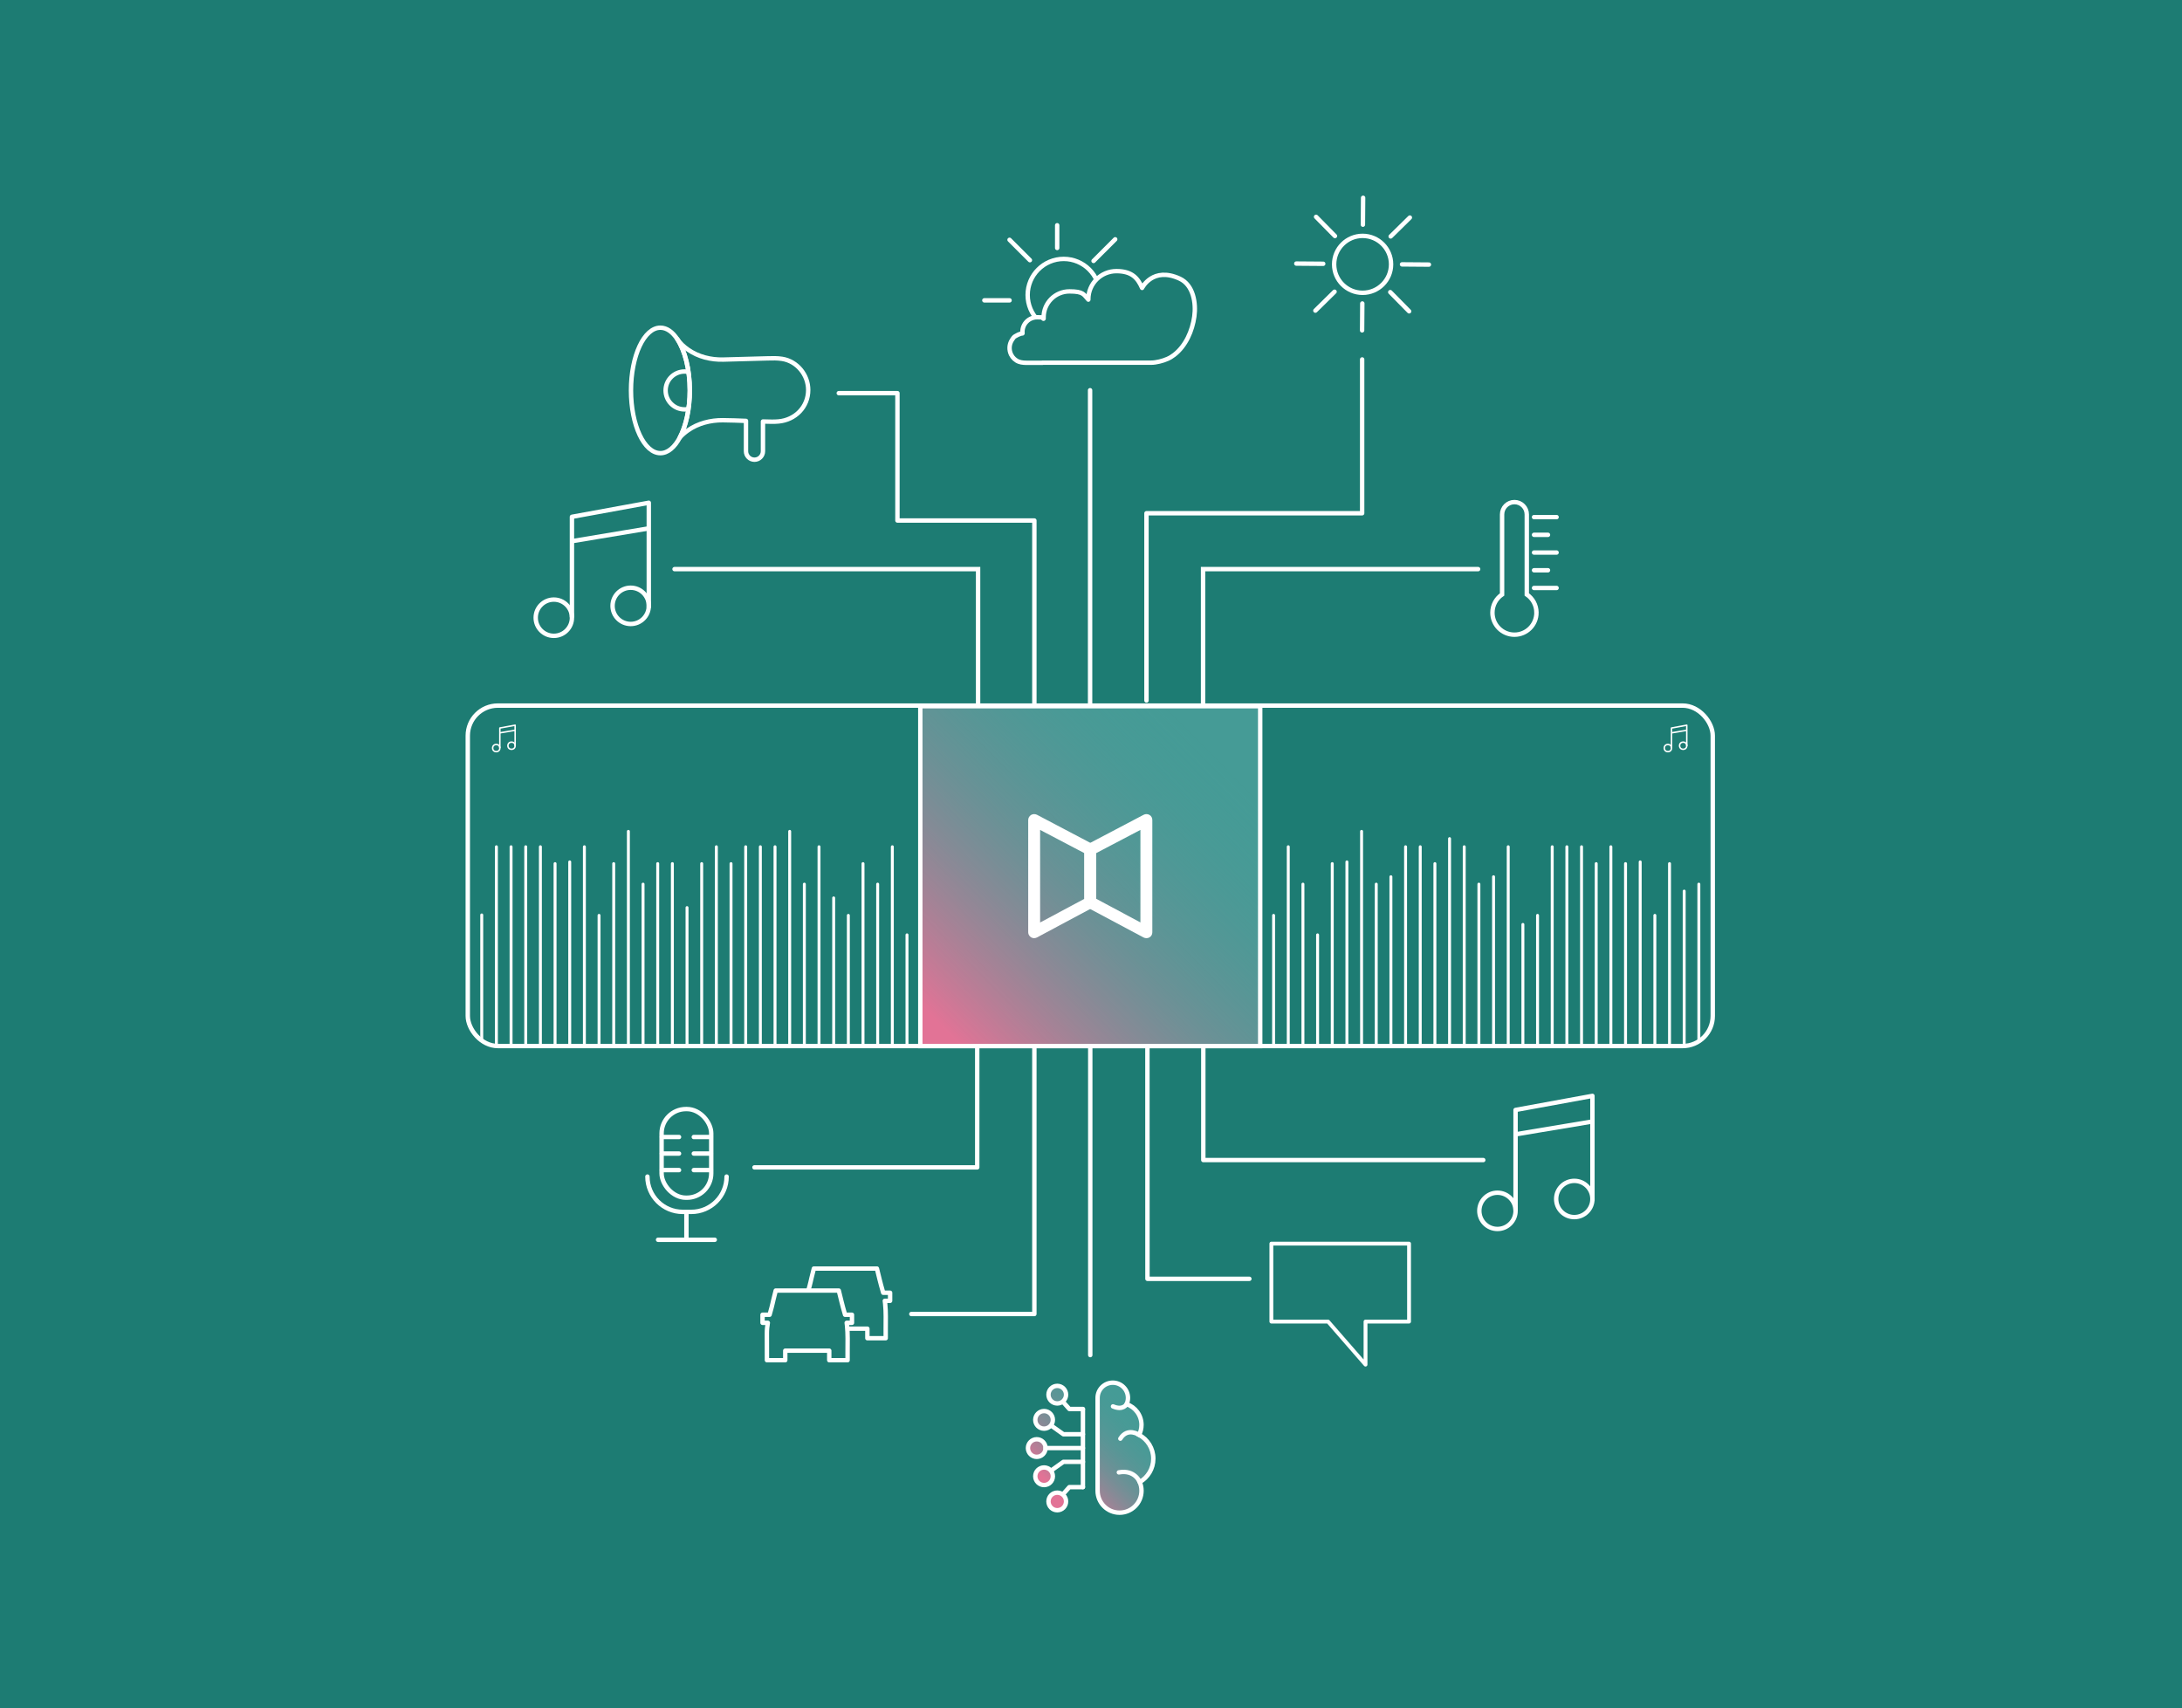 <?xml version="1.0" encoding="UTF-8"?>
<svg id="Layer_1" data-name="Layer 1" xmlns="http://www.w3.org/2000/svg" xmlns:xlink="http://www.w3.org/1999/xlink" viewBox="0 0 1488 1165">
  <defs>
    <style>
      .cls-1 {
        clip-path: url(#clippath-6);
      }

      .cls-2 {
        clip-path: url(#clippath-7);
      }

      .cls-3 {
        clip-path: url(#clippath-4);
      }

      .cls-4 {
        fill: url(#linear-gradient-2);
      }

      .cls-5, .cls-6 {
        fill: #1d7c73;
      }

      .cls-7, .cls-8 {
        fill: #fff;
      }

      .cls-7, .cls-9, .cls-10, .cls-11, .cls-12, .cls-13, .cls-14, .cls-15, .cls-16, .cls-6, .cls-17, .cls-18, .cls-19 {
        stroke: #fff;
      }

      .cls-7, .cls-9, .cls-11, .cls-12, .cls-14, .cls-15, .cls-16, .cls-6, .cls-17 {
        stroke-width: 3px;
      }

      .cls-7, .cls-11, .cls-12, .cls-13, .cls-16, .cls-6, .cls-17, .cls-19 {
        stroke-linecap: round;
      }

      .cls-7, .cls-14, .cls-15, .cls-16, .cls-17, .cls-18 {
        stroke-miterlimit: 10;
      }

      .cls-9, .cls-10, .cls-11, .cls-12, .cls-13, .cls-6, .cls-19 {
        stroke-linejoin: round;
      }

      .cls-9, .cls-10, .cls-12, .cls-13, .cls-15, .cls-16, .cls-18, .cls-19 {
        fill: none;
      }

      .cls-11 {
        fill: #ffd731;
      }

      .cls-20 {
        clip-path: url(#clippath-1);
      }

      .cls-13 {
        stroke-width: 2px;
      }

      .cls-14, .cls-21, .cls-17 {
        fill: #459b96;
      }

      .cls-22 {
        clip-path: url(#clippath-5);
      }

      .cls-23 {
        clip-path: url(#clippath-8);
      }

      .cls-24 {
        clip-path: url(#clippath-3);
      }

      .cls-25 {
        clip-path: url(#clippath-2);
      }

      .cls-26 {
        fill: url(#linear-gradient);
      }

      .cls-27 {
        clip-path: url(#clippath);
      }

      .cls-18 {
        stroke-width: 3.01px;
      }

      .cls-19 {
        stroke-width: 2.62px;
      }
    </style>
    <clipPath id="clippath">
      <rect class="cls-18" x="319" y="481.19" width="849" height="232.17" rx="20.52" ry="20.52"/>
    </clipPath>
    <clipPath id="clippath-1">
      <path class="cls-12" d="M470.4,266.27c0,12.78-2.63,24.25-6.79,32.08-3.53,6.66-8.17,10.69-13.26,10.69-11.08,0-20.05-19.15-20.05-42.78s8.97-42.78,20.05-42.78c4.31,0,8.31,2.9,11.57,7.83,5.13,7.74,8.48,20.52,8.48,34.95Z"/>
    </clipPath>
    <clipPath id="clippath-2">
      <path class="cls-14" d="M786.5,994.77c0-7.02-3.93-13.12-9.71-16.23,1.04-2.04,1.64-4.35,1.64-6.8,0-6.57-4.24-12.15-10.14-14.16.59-1.3.93-2.74.93-4.27,0-5.72-4.64-10.36-10.36-10.36s-10.36,4.64-10.36,10.36v63.33c0,8.27,6.7,14.97,14.97,14.97s14.97-6.7,14.97-14.97c0-2.1-.43-4.09-1.21-5.9,5.54-3.18,9.27-9.14,9.27-15.98Z"/>
    </clipPath>
    <linearGradient id="linear-gradient" x1="-872" y1="9255.6" x2="-871.72" y2="9327.07" gradientTransform="translate(-9380.51 1627.89) rotate(90) scale(.73 -1.09)" gradientUnits="userSpaceOnUse">
      <stop offset="0" stop-color="#e27396"/>
      <stop offset=".48" stop-color="#928796" stop-opacity=".49"/>
      <stop offset=".84" stop-color="#5a9596" stop-opacity=".14"/>
      <stop offset="1" stop-color="#459b96" stop-opacity="0"/>
    </linearGradient>
    <clipPath id="clippath-3">
      <circle class="cls-14" cx="721" cy="951.12" r="6"/>
    </clipPath>
    <clipPath id="clippath-4">
      <circle class="cls-14" cx="712" cy="968.3" r="6"/>
    </clipPath>
    <clipPath id="clippath-5">
      <circle class="cls-14" cx="721" cy="1023.94" r="6"/>
    </clipPath>
    <clipPath id="clippath-6">
      <circle class="cls-14" cx="712" cy="1006.76" r="6"/>
    </clipPath>
    <clipPath id="clippath-7">
      <circle class="cls-14" cx="707" cy="987.53" r="6"/>
    </clipPath>
    <clipPath id="clippath-8">
      <rect class="cls-14" x="627.6" y="481.6" width="231.79" height="231.79"/>
    </clipPath>
    <linearGradient id="linear-gradient-2" x1="524" y1="9863.51" x2="524.66" y2="10032.6" gradientTransform="translate(-14688.97 73.32) rotate(90) scale(1 -1.55)" xlink:href="#linear-gradient"/>
  </defs>
  <rect class="cls-5" x="-33.74" y="-25.5" width="1554.47" height="1216"/>
  <g>
    <g>
      <g class="cls-27">
        <line class="cls-13" x1="318.52" y1="588.96" x2="318.52" y2="716.08"/>
        <line class="cls-13" x1="328.52" y1="623.96" x2="328.52" y2="716.08"/>
        <line class="cls-13" x1="338.52" y1="577.46" x2="338.52" y2="716.08"/>
        <line class="cls-13" x1="348.52" y1="577.46" x2="348.52" y2="716.08"/>
        <line class="cls-13" x1="358.52" y1="577.46" x2="358.52" y2="716.08"/>
        <line class="cls-13" x1="368.52" y1="577.46" x2="368.52" y2="716.08"/>
        <line class="cls-13" x1="378.52" y1="588.96" x2="378.52" y2="716.08"/>
        <line class="cls-13" x1="388.52" y1="587.78" x2="388.52" y2="716.08"/>
        <line class="cls-13" x1="398.52" y1="577.46" x2="398.52" y2="716.08"/>
        <line class="cls-13" x1="408.52" y1="624.26" x2="408.52" y2="716.08"/>
        <line class="cls-13" x1="418.52" y1="588.96" x2="418.52" y2="716.08"/>
        <line class="cls-13" x1="428.52" y1="566.96" x2="428.52" y2="716.08"/>
        <line class="cls-13" x1="438.52" y1="602.96" x2="438.52" y2="716.08"/>
        <line class="cls-13" x1="448.52" y1="588.96" x2="448.52" y2="716.08"/>
        <line class="cls-13" x1="458.52" y1="588.96" x2="458.52" y2="716.08"/>
        <line class="cls-13" x1="468.52" y1="618.96" x2="468.52" y2="716.08"/>
        <line class="cls-13" x1="478.52" y1="588.96" x2="478.52" y2="716.08"/>
        <line class="cls-13" x1="488.52" y1="577.46" x2="488.52" y2="716.08"/>
        <line class="cls-13" x1="498.52" y1="588.96" x2="498.52" y2="716.08"/>
        <line class="cls-13" x1="508.52" y1="577.46" x2="508.52" y2="716.08"/>
        <line class="cls-13" x1="518.52" y1="577.46" x2="518.52" y2="716.08"/>
        <line class="cls-13" x1="528.52" y1="577.46" x2="528.52" y2="716.08"/>
        <line class="cls-13" x1="538.52" y1="566.96" x2="538.52" y2="716.08"/>
        <line class="cls-13" x1="548.52" y1="602.96" x2="548.52" y2="716.08"/>
        <line class="cls-13" x1="558.52" y1="577.46" x2="558.52" y2="716.08"/>
        <line class="cls-13" x1="568.52" y1="612.34" x2="568.52" y2="716.08"/>
        <line class="cls-13" x1="578.52" y1="624.26" x2="578.52" y2="716.08"/>
        <line class="cls-13" x1="588.52" y1="588.96" x2="588.52" y2="716.08"/>
        <line class="cls-13" x1="598.52" y1="602.96" x2="598.52" y2="716.08"/>
        <line class="cls-13" x1="608.52" y1="577.46" x2="608.52" y2="716.08"/>
        <line class="cls-13" x1="618.52" y1="637.55" x2="618.52" y2="716.08"/>
        <line class="cls-13" x1="628.52" y1="577.46" x2="628.52" y2="716.08"/>
        <line class="cls-13" x1="638.52" y1="577.46" x2="638.52" y2="716.08"/>
        <line class="cls-13" x1="648.52" y1="577.46" x2="648.52" y2="716.08"/>
        <line class="cls-13" x1="658.52" y1="577.46" x2="658.52" y2="716.08"/>
        <line class="cls-13" x1="668.52" y1="566.96" x2="668.52" y2="716.08"/>
        <line class="cls-13" x1="678.52" y1="588.96" x2="678.52" y2="716.08"/>
        <line class="cls-13" x1="688.52" y1="602.96" x2="688.52" y2="716.08"/>
        <line class="cls-13" x1="698.52" y1="611.95" x2="698.52" y2="716.08"/>
        <line class="cls-13" x1="708.52" y1="602.96" x2="708.52" y2="716.08"/>
        <line class="cls-13" x1="718.52" y1="588.96" x2="718.52" y2="716.08"/>
        <line class="cls-13" x1="728.52" y1="588.96" x2="728.52" y2="716.08"/>
        <line class="cls-13" x1="738.52" y1="577.46" x2="738.52" y2="716.08"/>
        <line class="cls-13" x1="798.52" y1="630.44" x2="798.52" y2="716.08"/>
        <line class="cls-13" x1="808.52" y1="579.33" x2="808.52" y2="716.08"/>
        <line class="cls-13" x1="818.52" y1="577.46" x2="818.52" y2="716.08"/>
        <line class="cls-13" x1="828.52" y1="602.96" x2="828.52" y2="716.08"/>
        <line class="cls-13" x1="838.52" y1="630.44" x2="838.52" y2="716.08"/>
        <line class="cls-13" x1="848.52" y1="619.64" x2="848.52" y2="716.08"/>
        <line class="cls-13" x1="858.52" y1="588.96" x2="858.52" y2="716.08"/>
        <line class="cls-13" x1="868.52" y1="624.26" x2="868.52" y2="716.08"/>
        <line class="cls-13" x1="878.52" y1="577.46" x2="878.52" y2="716.08"/>
        <line class="cls-13" x1="888.52" y1="602.96" x2="888.52" y2="716.08"/>
        <line class="cls-13" x1="898.52" y1="637.55" x2="898.52" y2="716.08"/>
        <line class="cls-13" x1="908.52" y1="588.96" x2="908.52" y2="716.08"/>
        <line class="cls-13" x1="918.52" y1="587.78" x2="918.52" y2="716.08"/>
        <line class="cls-13" x1="928.52" y1="566.96" x2="928.52" y2="716.08"/>
        <line class="cls-13" x1="938.52" y1="602.96" x2="938.52" y2="716.08"/>
        <line class="cls-13" x1="948.52" y1="597.91" x2="948.52" y2="716.08"/>
        <line class="cls-13" x1="958.52" y1="577.46" x2="958.52" y2="716.08"/>
        <line class="cls-13" x1="968.52" y1="577.46" x2="968.52" y2="716.08"/>
        <line class="cls-13" x1="978.52" y1="588.96" x2="978.52" y2="716.08"/>
        <line class="cls-13" x1="988.52" y1="571.91" x2="988.52" y2="716.08"/>
        <line class="cls-13" x1="998.52" y1="577.46" x2="998.52" y2="716.08"/>
        <line class="cls-13" x1="1008.52" y1="602.96" x2="1008.52" y2="716.08"/>
        <line class="cls-13" x1="1018.52" y1="597.91" x2="1018.52" y2="716.08"/>
        <line class="cls-13" x1="1028.52" y1="577.46" x2="1028.52" y2="716.08"/>
        <line class="cls-13" x1="1038.52" y1="630.44" x2="1038.52" y2="716.08"/>
        <line class="cls-13" x1="1048.52" y1="624.26" x2="1048.52" y2="716.08"/>
        <line class="cls-13" x1="1058.52" y1="577.46" x2="1058.52" y2="716.08"/>
        <line class="cls-13" x1="1068.52" y1="577.46" x2="1068.52" y2="716.08"/>
        <line class="cls-13" x1="1078.52" y1="577.46" x2="1078.52" y2="716.08"/>
        <line class="cls-13" x1="1088.52" y1="588.96" x2="1088.52" y2="716.08"/>
        <line class="cls-13" x1="1098.52" y1="577.46" x2="1098.52" y2="716.08"/>
        <line class="cls-13" x1="1108.52" y1="588.96" x2="1108.52" y2="716.08"/>
        <line class="cls-13" x1="1118.52" y1="587.78" x2="1118.52" y2="716.08"/>
        <line class="cls-13" x1="1128.52" y1="624.26" x2="1128.52" y2="716.08"/>
        <line class="cls-13" x1="1138.52" y1="588.96" x2="1138.52" y2="716.08"/>
        <line class="cls-13" x1="1148.52" y1="607.71" x2="1148.52" y2="716.08"/>
        <line class="cls-13" x1="1158.52" y1="602.96" x2="1158.52" y2="716.08"/>
      </g>
      <rect class="cls-18" x="319" y="481.19" width="849" height="232.17" rx="20.52" ry="20.52"/>
    </g>
    <line class="cls-17" x1="743.38" y1="481.19" x2="743.38" y2="266.12"/>
    <polyline class="cls-16" points="820.42 481.19 820.42 388.12 1008 388.12"/>
    <polyline class="cls-16" points="667 481.19 667 388.12 460 388.12"/>
    <polyline class="cls-12" points="782.47 713.8 782.5 872.12 852 872.12"/>
    <polyline class="cls-12" points="820.59 713.8 820.59 791.12 1011.5 791.12"/>
    <line class="cls-12" x1="743.5" y1="713.8" x2="743.5" y2="924.12"/>
    <polyline class="cls-12" points="666.41 713.8 666.41 796.12 514.5 796.12"/>
    <g>
      <path class="cls-8" d="M725.41,178.07c12.74,0,23.1,10.36,23.1,23.1s-10.36,23.1-23.1,23.1-23.1-10.36-23.1-23.1,10.36-23.1,23.1-23.1M725.41,175.07c-14.42,0-26.1,11.69-26.1,26.1s11.69,26.1,26.1,26.1,26.1-11.69,26.1-26.1-11.69-26.1-26.1-26.1h0Z"/>
      <path id="wolke" class="cls-6" d="M710.86,247.42v-.08h74.14c3.44,0,8.15-1.24,11.09-2.57,1.67-.71,3.23-1.67,4.66-2.78,7.91-6.09,12.36-16.44,13.71-26.12,1.27-9.13-.61-21.55-10.01-25.86-18.4-8.42-25.6,6.35-25.6,6.35-2.96-6.75-6.96-11.46-17.52-11.46-10.56,0-19.14,8.58-19.14,19.14v.29c-3.2-3.44-3.18-5.61-12.89-5.61-9.71,0-17.6,7.89-17.6,17.63v.93l-.11.11c-1.32-.66,1.11-1.03-4.39-1.03-5.51,0-9.95,4.45-9.95,9.95,0,.34.05.69.05,1.01h-.08v.08c0-.29-2.94.69-4.18,1.51s-1.24.21-3.07,3.12-1.99,6.64-.5,9.74c1.09,2.25,3.04,4.08,5.37,4.92,2.04.74,4.26.74,6.43.74h9.58,0Z"/>
      <line class="cls-11" x1="688.47" y1="204.83" x2="671.27" y2="204.83"/>
      <line class="cls-11" x1="702.34" y1="177.44" x2="688.45" y2="163.55"/>
      <line class="cls-11" x1="720.94" y1="169.11" x2="720.94" y2="153.62"/>
      <line class="cls-11" x1="745.74" y1="177.95" x2="760.51" y2="163.19"/>
    </g>
    <g>
      <circle class="cls-10" cx="1137.41" cy="510.16" r="2.46"/>
      <circle class="cls-10" cx="1147.83" cy="508.55" r="2.46"/>
      <polyline class="cls-10" points="1139.87 510.12 1139.87 496.48 1150.29 494.57 1150.29 508.81"/>
      <line class="cls-10" x1="1139.87" y1="499.78" x2="1150.29" y2="498.04"/>
    </g>
    <g>
      <circle class="cls-10" cx="338.41" cy="510.16" r="2.46"/>
      <circle class="cls-10" cx="348.83" cy="508.55" r="2.46"/>
      <polyline class="cls-10" points="340.87 510.12 340.87 496.48 351.29 494.57 351.29 508.81"/>
      <line class="cls-10" x1="340.87" y1="499.78" x2="351.29" y2="498.04"/>
    </g>
    <g>
      <circle class="cls-9" cx="377.68" cy="421.26" r="12.36"/>
      <circle class="cls-9" cx="430.09" cy="413.17" r="12.36"/>
      <polyline class="cls-9" points="390.03 421.05 390.03 352.45 442.44 342.86 442.44 414.45"/>
      <line class="cls-9" x1="390.03" y1="369.07" x2="442.44" y2="360.33"/>
    </g>
    <g>
      <circle class="cls-9" cx="1021.18" cy="825.76" r="12.36"/>
      <circle class="cls-9" cx="1073.59" cy="817.67" r="12.36"/>
      <polyline class="cls-9" points="1033.53 825.55 1033.53 756.95 1085.94 747.36 1085.94 818.95"/>
      <line class="cls-9" x1="1033.53" y1="773.57" x2="1085.94" y2="764.83"/>
    </g>
    <g>
      <g>
        <g class="cls-20">
          <circle class="cls-15" cx="466.83" cy="266.27" r="12.92"/>
        </g>
        <path class="cls-12" d="M470.4,266.27c0,12.78-2.63,24.25-6.79,32.08-3.53,6.66-8.17,10.69-13.26,10.69-11.08,0-20.05-19.15-20.05-42.78s8.97-42.78,20.05-42.78c4.31,0,8.31,2.9,11.57,7.83,5.13,7.74,8.48,20.52,8.48,34.95Z"/>
      </g>
      <path class="cls-12" d="M551.15,265.95c0,11.66-8.91,20.45-20.22,21.46-3,.28-6.02.18-9.04.08-.53-.02-1.06-.03-1.59-.04v20.27c0,3.2-2.59,5.79-5.79,5.79s-5.79-2.59-5.79-5.79v-20.69c-5.27-.21-10.53-.41-15.79-.45-8.32-.08-16.95,2.1-23.8,6.93-1.96,1.38-3.9,2.99-5.53,4.85,4.16-7.83,6.79-19.3,6.79-32.08,0-14.43-3.35-27.2-8.48-34.95v-.02c1.83,2.81,4.51,5.16,7.22,7.08,7.01,4.96,15.7,7.06,24.15,6.83,10.08-.28,20.15-.55,30.23-.83,3.32-.09,6.65-.18,9.92.35,10.2,1.62,17.72,10.96,17.72,21.22Z"/>
    </g>
    <g>
      <rect class="cls-12" x="451.17" y="756.35" width="33.85" height="60.45" rx="16.6" ry="16.6"/>
      <path class="cls-12" d="M495.5,802.39c0,13.3-10.78,24.08-24.08,24.08h-5.83c-13.3,0-24.08-10.78-24.08-24.08"/>
      <g>
        <line class="cls-12" x1="451.37" y1="775.41" x2="463.06" y2="775.41"/>
        <line class="cls-12" x1="451.37" y1="786.69" x2="463.06" y2="786.69"/>
        <line class="cls-12" x1="451.37" y1="797.97" x2="463.06" y2="797.97"/>
        <line class="cls-12" x1="473.13" y1="775.41" x2="484.82" y2="775.41"/>
        <line class="cls-12" x1="473.13" y1="786.69" x2="484.82" y2="786.69"/>
        <line class="cls-12" x1="473.13" y1="797.97" x2="484.82" y2="797.97"/>
      </g>
      <g>
        <line class="cls-12" x1="448.77" y1="845.49" x2="487.43" y2="845.49"/>
        <line class="cls-12" x1="468.1" y1="827.67" x2="468.1" y2="844.6"/>
      </g>
    </g>
    <polyline class="cls-12" points="705.38 481.19 705.38 354.98 612 354.98 612 268.12 572 268.12"/>
    <g>
      <path class="cls-15" d="M1047.77,417.83c0,8.29-6.72,15.01-15.01,15.01s-15.01-6.72-15.01-15.01c0-5.17,2.61-9.72,6.59-12.43v-54.57c0-4.65,3.77-8.42,8.42-8.42,2.32,0,4.43.94,5.95,2.47,1.52,1.52,2.47,3.62,2.47,5.95v54.57c3.98,2.7,6.59,7.26,6.59,12.43Z"/>
      <line class="cls-12" x1="1046.12" y1="352.66" x2="1061.5" y2="352.66"/>
      <line class="cls-12" x1="1046.12" y1="364.74" x2="1055.64" y2="364.74"/>
      <line class="cls-12" x1="1046.12" y1="376.82" x2="1061.5" y2="376.82"/>
      <line class="cls-12" x1="1046.12" y1="388.9" x2="1055.64" y2="388.9"/>
      <line class="cls-12" x1="1046.12" y1="400.98" x2="1061.5" y2="400.98"/>
    </g>
    <g>
      <circle class="cls-15" cx="929.22" cy="180.27" r="19.41"/>
      <g>
        <line class="cls-12" x1="929.02" y1="206.96" x2="928.88" y2="225.31"/>
        <line class="cls-12" x1="910.09" y1="198.95" x2="897.01" y2="211.83"/>
        <line class="cls-12" x1="902.36" y1="179.89" x2="884.01" y2="179.75"/>
        <line class="cls-12" x1="910.37" y1="160.96" x2="897.49" y2="147.88"/>
        <line class="cls-12" x1="929.43" y1="153.23" x2="929.57" y2="134.88"/>
        <line class="cls-12" x1="948.36" y1="161.24" x2="961.44" y2="148.37"/>
        <line class="cls-12" x1="956.09" y1="180.3" x2="974.44" y2="180.44"/>
        <line class="cls-12" x1="948.07" y1="199.23" x2="960.95" y2="212.31"/>
      </g>
    </g>
    <polyline class="cls-12" points="781.83 477.72 781.83 350.02 928.91 350.02 928.91 245.12"/>
    <polygon class="cls-19" points="960.89 848.12 960.89 901.28 931.21 901.28 931.21 930.62 905.66 901.28 867 901.28 867 848.12 960.89 848.12"/>
    <g>
      <path class="cls-6" d="M607,887.12h-3.61c.1.68.18,1.36.25,2.04.59,5.7.36,11.48.36,17.27v6.19h-12.5v-6.5h-30v6.5h-12.5c0-6.09-.01-12.18-.04-18.27-.02-2.43.23-4.84.65-7.23h-5.11v-5.5h6.31c.41-1.61.86-3.2,1.32-4.79.5-1.75.83-3.55,1.27-5.32.54-2.13,1.07-4.26,1.6-6.39h43c1.29,5.14,2.46,10.32,3.98,15.38.11.37.21.74.31,1.12h4.71v5.5Z"/>
      <path class="cls-6" d="M581,902.12h-3.61c.1.68.18,1.36.25,2.04.59,5.7.36,11.48.36,17.27v6.19h-12.5v-6.5h-30v6.5h-12.5c0-6.09-.01-12.18-.04-18.27-.02-2.43.23-4.84.65-7.23h-3.61v-5.5h4.81c.41-1.61.86-3.2,1.32-4.79.5-1.75.83-3.55,1.27-5.32.54-2.13,1.07-4.26,1.6-6.39h43c1.29,5.14,2.46,10.32,3.98,15.38.11.37.21.74.31,1.12h4.71v5.5Z"/>
    </g>
    <polyline class="cls-12" points="705.38 713.8 705.38 896.12 621.48 896.12"/>
    <g>
      <g>
        <path class="cls-21" d="M786.5,994.77c0-7.02-3.93-13.12-9.71-16.23,1.04-2.04,1.64-4.35,1.64-6.8,0-6.57-4.24-12.15-10.14-14.16.59-1.3.93-2.74.93-4.27,0-5.72-4.64-10.36-10.36-10.36s-10.36,4.64-10.36,10.36v63.33c0,8.27,6.7,14.97,14.97,14.97s14.97-6.7,14.97-14.97c0-2.1-.43-4.09-1.21-5.9,5.54-3.18,9.27-9.14,9.27-15.98Z"/>
        <g class="cls-25">
          <rect class="cls-26" x="694.56" y="939.06" width="96.87" height="101.12" transform="translate(-482.15 815.23) rotate(-45)"/>
        </g>
        <path class="cls-15" d="M786.5,994.77c0-7.02-3.93-13.12-9.71-16.23,1.04-2.04,1.64-4.35,1.64-6.8,0-6.57-4.24-12.15-10.14-14.16.59-1.3.93-2.74.93-4.27,0-5.72-4.64-10.36-10.36-10.36s-10.36,4.64-10.36,10.36v63.33c0,8.27,6.7,14.97,14.97,14.97s14.97-6.7,14.97-14.97c0-2.1-.43-4.09-1.21-5.9,5.54-3.18,9.27-9.14,9.27-15.98Z"/>
      </g>
      <line class="cls-7" x1="738.5" y1="961.12" x2="738.5" y2="1014.12"/>
      <g>
        <circle class="cls-21" cx="721" cy="951.12" r="6"/>
        <g class="cls-24">
          <rect class="cls-26" x="694.56" y="939.06" width="96.87" height="101.12" transform="translate(-482.15 815.23) rotate(-45)"/>
        </g>
        <circle class="cls-15" cx="721" cy="951.12" r="6"/>
      </g>
      <polyline class="cls-12" points="725 956.12 729.23 960.89 738.5 960.89"/>
      <g>
        <circle class="cls-21" cx="712" cy="968.3" r="6"/>
        <g class="cls-3">
          <rect class="cls-26" x="694.56" y="939.06" width="96.87" height="101.12" transform="translate(-482.15 815.23) rotate(-45)"/>
        </g>
        <circle class="cls-15" cx="712" cy="968.3" r="6"/>
      </g>
      <polyline class="cls-12" points="717 972.3 725.18 978.12 738.5 978.12"/>
      <g>
        <circle class="cls-21" cx="721" cy="1023.94" r="6"/>
        <g class="cls-22">
          <rect class="cls-26" x="694.56" y="939.06" width="96.87" height="101.12" transform="translate(-482.15 815.23) rotate(-45)"/>
        </g>
        <circle class="cls-15" cx="721" cy="1023.94" r="6"/>
      </g>
      <polyline class="cls-12" points="725 1018.94 729.23 1014.17 738.5 1014.17"/>
      <g>
        <circle class="cls-21" cx="712" cy="1006.76" r="6"/>
        <g class="cls-1">
          <rect class="cls-26" x="694.56" y="939.06" width="96.87" height="101.12" transform="translate(-482.15 815.23) rotate(-45)"/>
        </g>
        <circle class="cls-15" cx="712" cy="1006.76" r="6"/>
      </g>
      <polyline class="cls-12" points="717 1002.76 725.18 996.94 738.5 996.94"/>
      <g>
        <circle class="cls-21" cx="707" cy="987.53" r="6"/>
        <g class="cls-2">
          <rect class="cls-26" x="694.56" y="939.06" width="96.87" height="101.12" transform="translate(-482.15 815.23) rotate(-45)"/>
        </g>
        <circle class="cls-15" cx="707" cy="987.53" r="6"/>
      </g>
      <line class="cls-12" x1="713" y1="987.53" x2="738.5" y2="987.53"/>
      <path class="cls-12" d="M777.23,1010.75s-3.23-8.63-14.23-6.63"/>
      <path class="cls-12" d="M776.79,978.54s-7.79-5.42-12.79,2.58"/>
      <path class="cls-12" d="M768.3,957.58s-2.3,4.54-9.3,1.54"/>
    </g>
    <g>
      <rect class="cls-21" x="627.6" y="481.6" width="231.79" height="231.79"/>
      <g class="cls-23">
        <rect class="cls-4" x="580.19" y="434.25" width="326.38" height="326.81" transform="translate(-204.87 700.7) rotate(-45)"/>
      </g>
      <rect class="cls-15" x="627.6" y="481.6" width="231.79" height="231.79"/>
    </g>
    <g>
      <path class="cls-8" d="M705.24,639.81c-.72,0-1.43-.18-2.03-.54-1.25-.78-2.03-2.03-2.03-3.46v-76.59c0-1.43.78-2.69,1.97-3.46,1.19-.72,2.75-.72,4-.12l38.23,20.13c1.31.66,2.15,2.03,2.15,3.58v35.96c0,1.49-.84,2.87-2.09,3.52l-38.29,20.49c-.6.3-1.25.48-1.91.48ZM709.3,565.97v63.15l30.17-16.13v-31.18l-30.17-15.83Z"/>
      <path class="cls-8" d="M781.76,639.81c-.66,0-1.31-.18-1.91-.48l-38.29-20.43c-1.31-.66-2.09-2.03-2.09-3.52v-36.02c0-1.49.84-2.87,2.15-3.58l38.29-20.13c1.25-.66,2.81-.6,4,.12,1.25.72,1.91,2.03,1.91,3.46v76.59c0,1.43-.72,2.75-1.97,3.46-.66.36-1.37.54-2.09.54ZM747.53,612.93l30.17,16.13v-63.09l-30.17,15.83v31.12Z"/>
    </g>
  </g>
</svg>